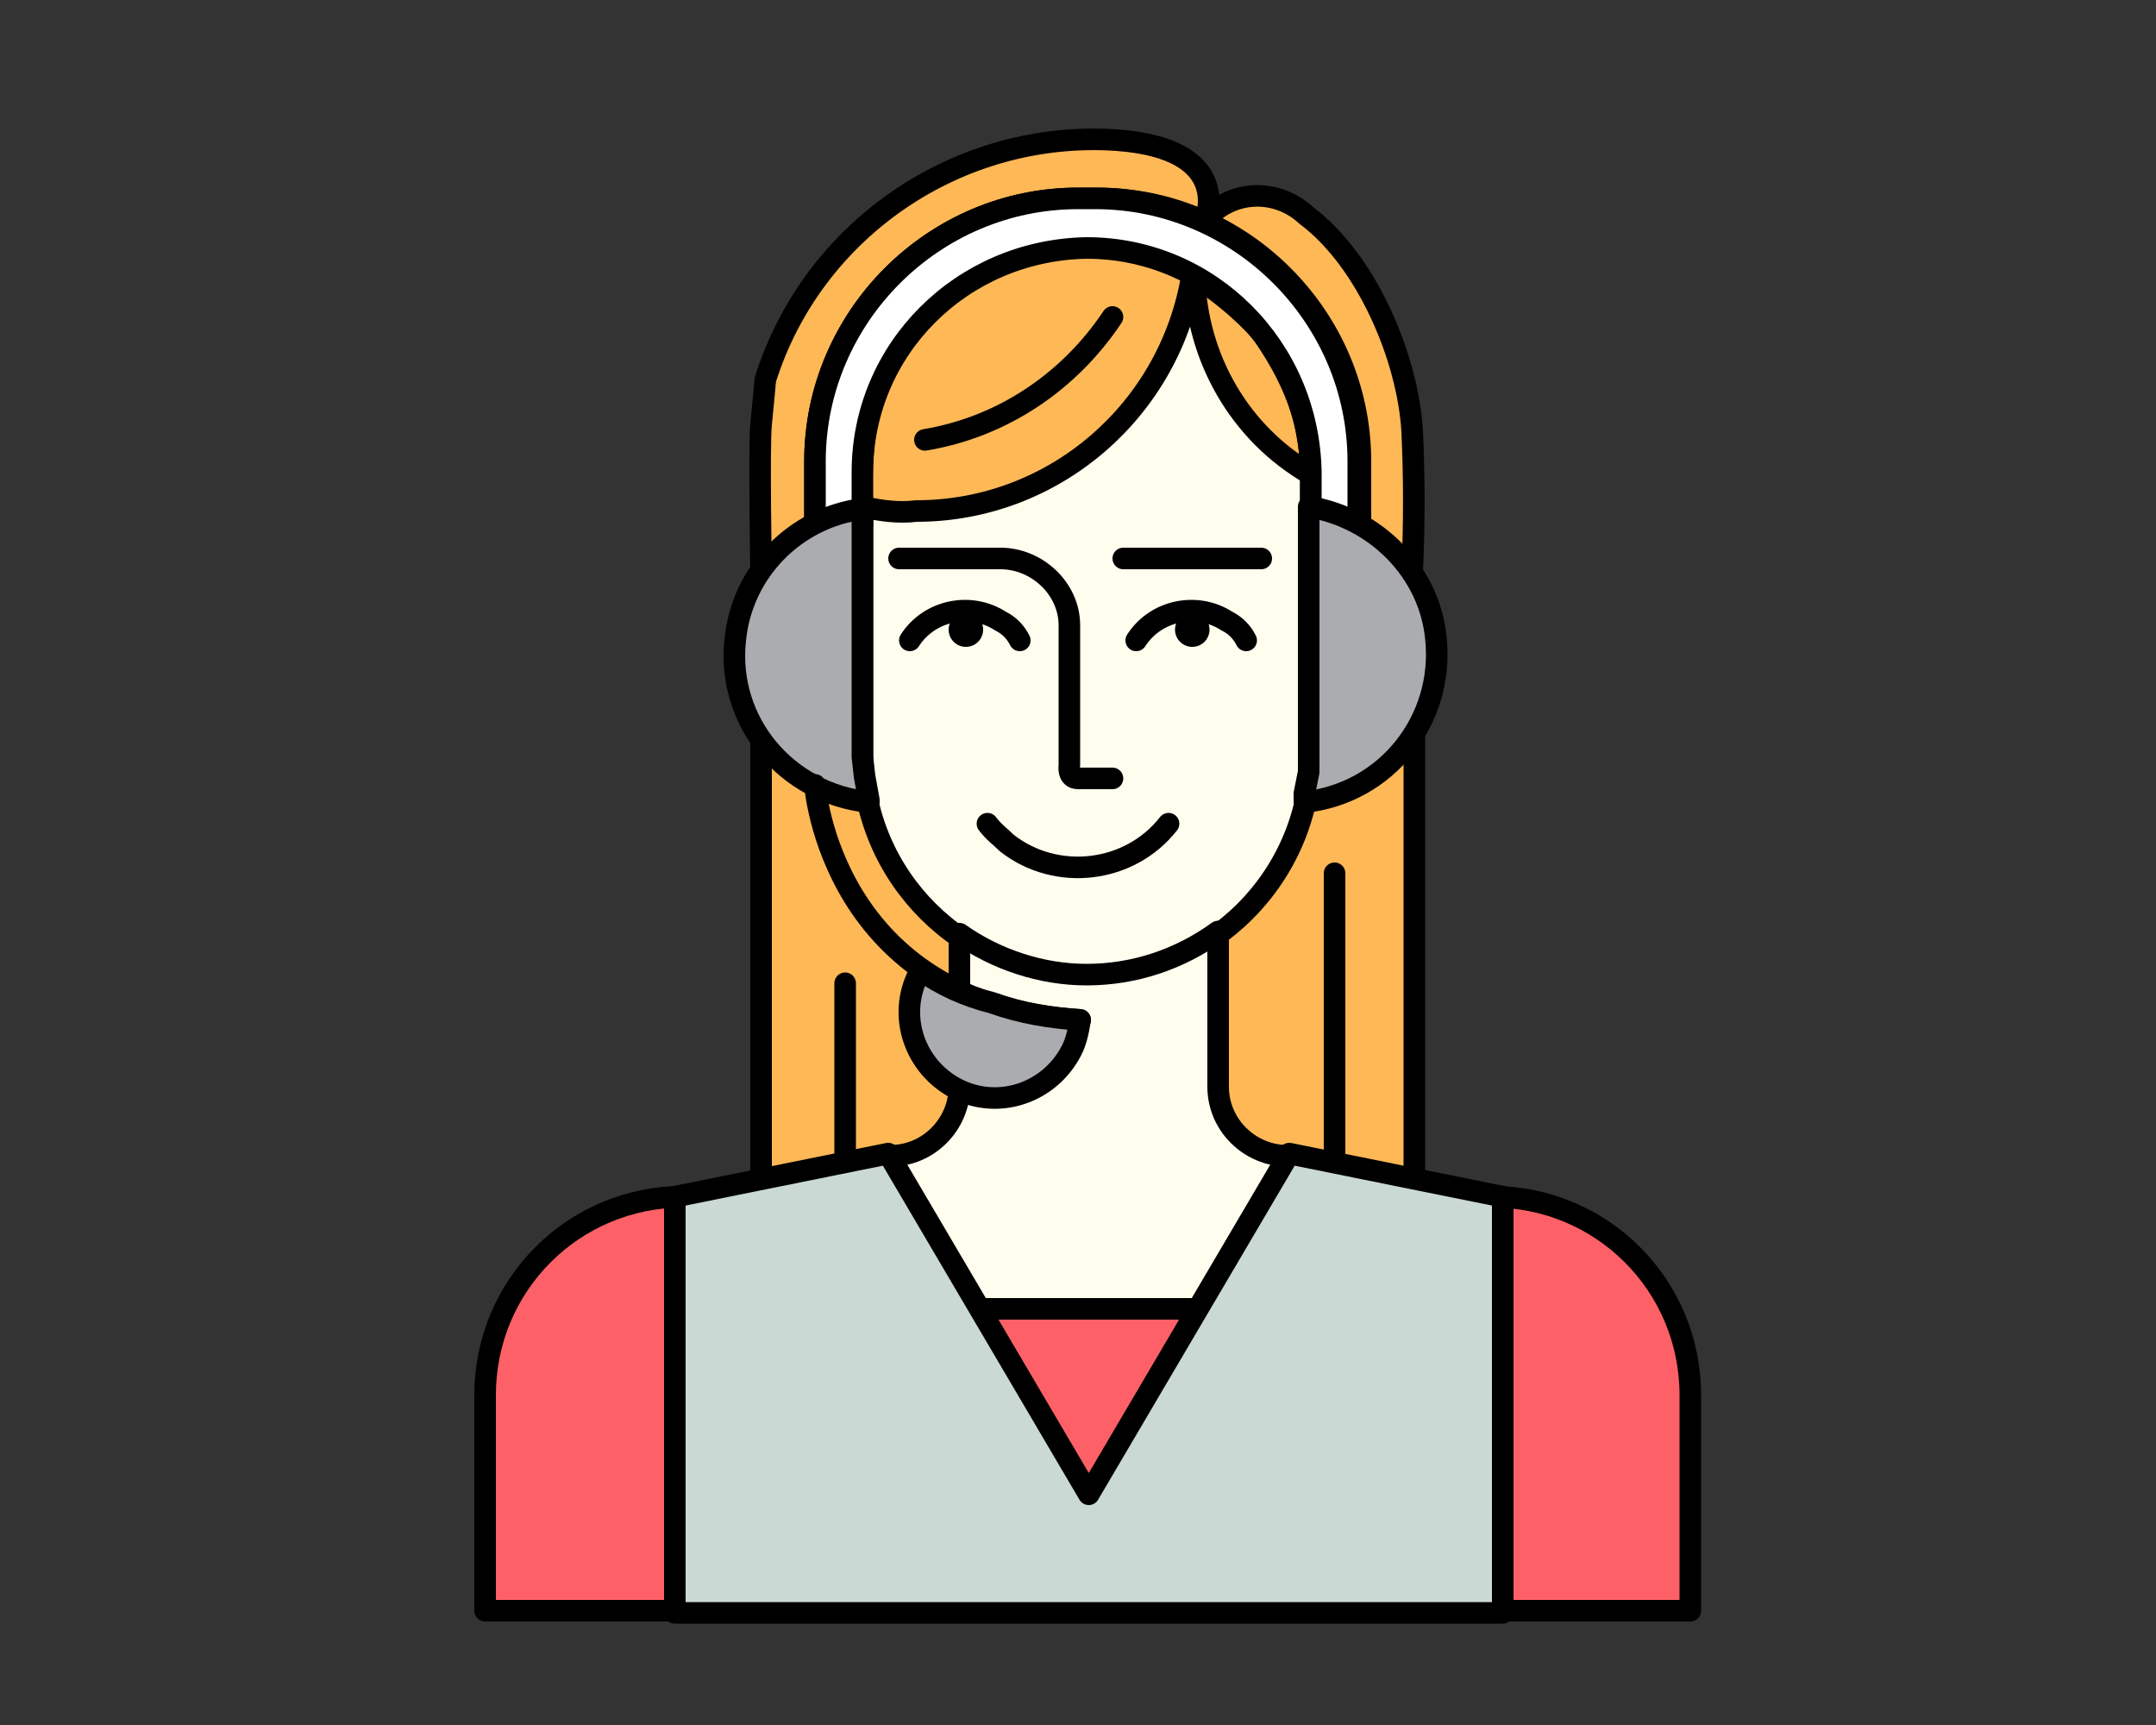 <?xml version="1.0" encoding="utf-8"?>
<!-- Generator: Adobe Illustrator 21.0.0, SVG Export Plug-In . SVG Version: 6.00 Build 0)  -->
<svg version="1.1" id="Layer_1" xmlns="http://www.w3.org/2000/svg" xmlns:xlink="http://www.w3.org/1999/xlink" x="0px" y="0px"
	 viewBox="0 0 100 80" style="enable-background:new 0 0 100 80;" xml:space="preserve">
<rect x="0" y="0" width="100" height="80" fill="#333333" stroke="none"/>
<style type="text/css">
	.st0{fill:#FEB856;stroke:#000000;stroke-linecap:round;stroke-linejoin:round;}
	.st1{fill:#FFFEEE;stroke:#000000;stroke-linecap:round;stroke-linejoin:round;}
	.st2{fill:#FE6067;stroke:#000000;stroke-linecap:round;stroke-linejoin:round;}
	.st3{fill:none;stroke:#000000;stroke-linecap:round;stroke-linejoin:round;}
	.st4{fill:#FFFFFF;stroke:#000000;stroke-linecap:round;stroke-linejoin:round;}
	.st5{fill:#ABACB0;stroke:#000000;stroke-linecap:round;stroke-linejoin:round;}
	.st6{fill:#CAD9D4;stroke:#000000;stroke-linecap:round;stroke-linejoin:round;}
</style>
<g id="Слой_1-2">
	<path class="st0" d="M35.3,55.5v-29c0,0-0.1-5.8,0-6.8l0.2-2.1c2.2-7,9-11.6,16.3-11.1c5.5,0.4,4.1,3.7,4.1,3.7
		c1.2-1.4,3.3-1.5,4.7-0.2c0,0,0,0,0,0c2.8,2.1,4.7,6.6,4.9,10c0.1,2.2,0.1,4.3,0,6.5l0.1,7.4v21.5"/>
	<path class="st1" d="M50.4,11.5L50.4,11.5c5.7,0,10.4,4.6,10.4,10.4v13c0,5.7-4.6,10.4-10.4,10.4l0,0c-5.7,0-10.4-4.6-10.4-10.4
		v-13C40,16.1,44.7,11.5,50.4,11.5z"/>
	<path class="st0" d="M40,23.5c0,0-0.2-3.6,0.6-5.3c1.1-2.8,3.3-5,6.2-6.1c2.8-1,5.9-0.8,8.5,0.6c-1,6.3-6.4,11-12.8,11
		C41.7,23.8,40.9,23.7,40,23.5L40,23.5z"/>
	<path class="st2" d="M69.2,55.5c5.1,0,9.2,4.1,9.2,9.2v10H22.5v-10c0-5.1,4.1-9.2,9.2-9.2"/>
	<path class="st1" d="M44.5,43.3v7.1c0,1.7-1.4,3.2-3.2,3.2h-0.1l9.3,15.8l9.3-15.8h-0.1c-1.7,0-3.2-1.4-3.2-3.2v-7.2
		c-1.8,1.3-3.9,2-6.1,2C48.3,45.2,46.2,44.5,44.5,43.3z"/>
	<path class="st3" d="M41.7,25.9h4.7c1.7,0,3.2,1.4,3.2,3.1v6.5c0,0-0.1,0.6,0.4,0.6h1.6 M52.1,25.9h6.4 M61.9,40.5v13 M39.2,45.6
		v7.9"/>
	<path class="st0" d="M55.4,12.8c0.1,3.8,2.1,7.3,5.4,9.2c0-0.9-0.1-1.7-0.3-2.5c-0.4-1.5-1.1-2.8-2-4.1
		C57.6,14.4,56.5,13.5,55.4,12.8z"/>
	<path class="st3" d="M51.6,14.7c-2,3-5.1,5.1-8.7,5.7 M37.8,24.3v-2.9c0-6.7,5.5-12.2,12.2-12.2h0.9c6.7,0,12.2,5.5,12.2,12.2v2.9"
		/>
	<path class="st4" d="M63,24.3v-2.9c0-6.7-5.5-12.2-12.2-12.2H50c-6.7,0-12.2,5.5-12.2,12.2v2.9H40v-2.4c0-5.7,4.6-10.3,10.4-10.4
		c5.7,0,10.3,4.6,10.4,10.4v2.4H63z"/>
	<path class="st3" d="M54.2,38.2c-1.8,2.3-5.2,2.7-7.5,0.9c-0.3-0.3-0.6-0.5-0.9-0.9 M42.2,29.7c0.9-1.4,2.8-1.8,4.2-0.9
		c0.4,0.2,0.7,0.5,0.9,0.9"/>
	<circle cx="44.8" cy="29.2" r="0.8"/>
	<path class="st3" d="M52.7,29.7c0.9-1.4,2.8-1.8,4.2-0.9c0.4,0.2,0.7,0.5,0.9,0.9"/>
	<circle cx="55.3" cy="29.2" r="0.8"/>
	<path class="st5" d="M40.3,37.2c-3.8-0.4-6.6-3.7-6.2-7.5c0.3-3.2,2.8-5.7,5.9-6.1v11.5l0.1,0.9l0.2,1.1L40.3,37.2z M60.5,37.2
		c3.8-0.4,6.5-3.8,6.1-7.6c-0.3-3.1-2.8-5.6-5.9-6.1v12.3l-0.2,1L60.5,37.2z"/>
	<path class="st3" d="M37.8,36.4c0,0,0.7,10.2,12.3,10.9"/>
	<path class="st5" d="M42.7,45c-1.1,1.9-0.4,4.3,1.5,5.4c1.9,1.1,4.3,0.4,5.4-1.5c0.3-0.5,0.4-1,0.5-1.6c-1.4-0.1-2.7-0.3-4.1-0.8
		C44.8,46.2,43.7,45.7,42.7,45z"/>
	<path class="st2" d="M45.4,60.7h10.2l-5.1,8.7C50.5,69.4,45.4,60.7,45.4,60.7z"/>
	<path class="st6" d="M69.7,74.8H31.3V55.5l9.9-2l9.3,15.8l9.3-15.8l9.9,2V74.8z"/>
</g>
</svg>
